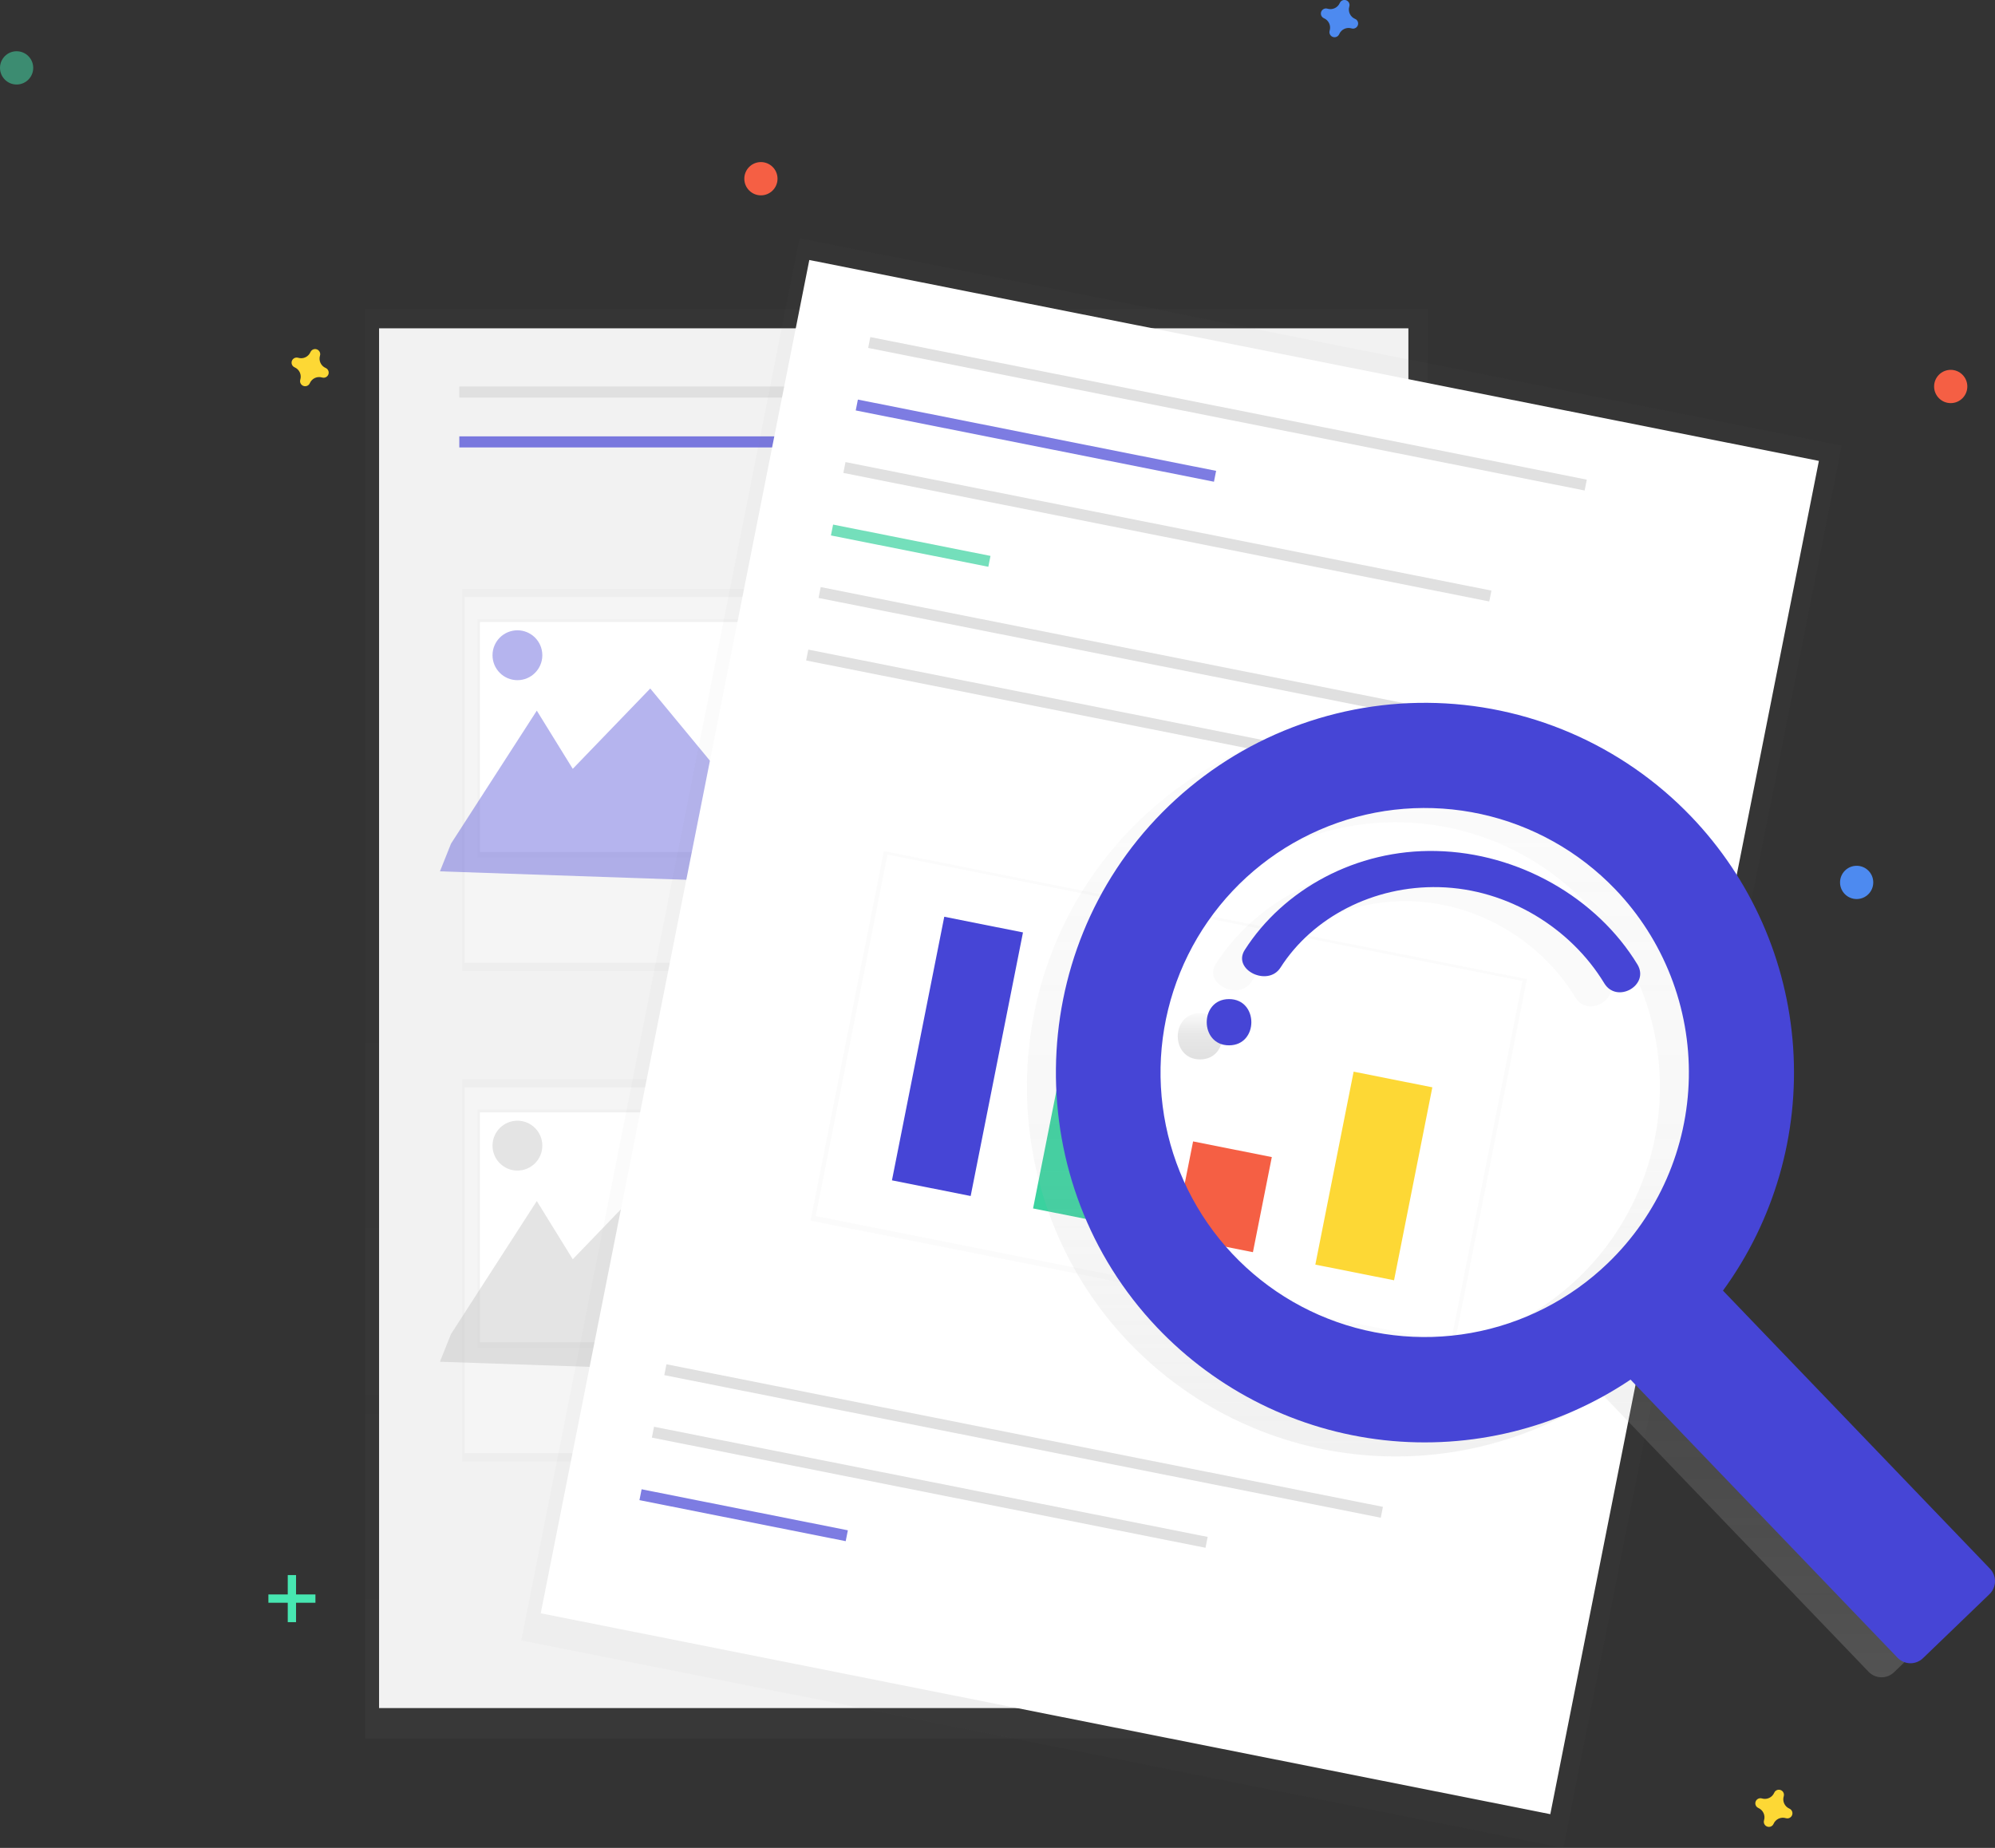 <svg width="258" height="239" viewBox="0 0 258 239" fill="none" xmlns="http://www.w3.org/2000/svg">
<rect x="0" y="0" width="258" height="239" fill="#333333" stroke="none"/>
<g clip-path="url(#clip0)">
<g opacity="0.5">
<path opacity="0.5" d="M184.642 39.953H47.234V224.852H184.642V39.953Z" fill="url(#paint0_linear)"/>
</g>
<path d="M182.138 42.463H49.023V220.913H182.138V42.463Z" fill="#F2F2F2"/>
<path d="M105.204 49.986H59.401V51.419H105.204V49.986Z" fill="#E0E0E0"/>
<path opacity="0.7" d="M105.204 56.437H59.401V57.87H105.204V56.437Z" fill="#4645D6"/>
<path d="M157.806 49.986H112.003V51.419H157.806V49.986Z" fill="#E0E0E0"/>
<path d="M164.961 90.839H119.158V92.272H164.961V90.839Z" fill="#E0E0E0"/>
<path d="M166.036 94.779H120.233V96.212H166.036V94.779Z" fill="#E0E0E0"/>
<path d="M168.184 98.721H122.382V100.154H168.184V98.721Z" fill="#E0E0E0"/>
<path d="M164.961 154.261H119.158V155.694H164.961V154.261Z" fill="#E0E0E0"/>
<path d="M166.036 158.204H120.233V159.637H166.036V158.204Z" fill="#E0E0E0"/>
<path d="M168.184 162.144H122.382V163.576H168.184V162.144Z" fill="#E0E0E0"/>
<g opacity="0.5">
<path opacity="0.5" d="M108.424 76.144H59.76V125.594H108.424V76.144Z" fill="url(#paint1_linear)"/>
</g>
<path d="M107.965 77.221H60.066V124.52H107.965V77.221Z" fill="#F5F5F5"/>
<g opacity="0.5">
<path opacity="0.5" d="M106.43 80.087H61.755V110.903H106.43V80.087Z" fill="url(#paint2_linear)"/>
</g>
<path d="M106.12 80.446H62.061V110.188H106.12V80.446Z" fill="white"/>
<path opacity="0.4" d="M58.326 109.114L69.421 91.913L74.072 99.437L84.092 89.047L92.681 99.437L100.194 84.03L119.516 114.846L56.895 112.695L58.326 109.114Z" fill="#4645D6"/>
<path opacity="0.4" d="M66.915 87.97C68.693 87.97 70.135 86.526 70.135 84.745C70.135 82.964 68.693 81.52 66.915 81.52C65.136 81.52 63.694 82.964 63.694 84.745C63.694 86.526 65.136 87.97 66.915 87.97Z" fill="#4645D6"/>
<g opacity="0.5">
<path opacity="0.5" d="M108.424 139.57H59.76V189.019H108.424V139.57Z" fill="url(#paint3_linear)"/>
</g>
<path d="M107.965 140.644H60.066V187.943H107.965V140.644Z" fill="#F5F5F5"/>
<g opacity="0.5">
<path opacity="0.5" d="M106.43 143.513H61.755V174.329H106.43V143.513Z" fill="url(#paint4_linear)"/>
</g>
<path d="M106.12 143.869H62.061V173.61H106.12V143.869Z" fill="white"/>
<path opacity="0.4" d="M58.326 172.537L69.421 155.336L74.072 162.862L84.092 152.47L92.681 162.862L100.194 147.453L119.516 178.269L56.895 176.121L58.326 172.537Z" fill="#BDBDBD"/>
<path opacity="0.4" d="M66.915 151.396C68.693 151.396 70.135 149.952 70.135 148.171C70.135 146.39 68.693 144.946 66.915 144.946C65.136 144.946 63.694 146.39 63.694 148.171C63.694 149.952 65.136 151.396 66.915 151.396Z" fill="#BDBDBD"/>
<g opacity="0.5">
<path opacity="0.5" d="M103.397 30.818L67.406 212.17L202.179 238.99L238.17 57.638L103.397 30.818Z" fill="url(#paint5_linear)"/>
</g>
<path d="M104.663 33.627L69.928 208.654L200.49 234.636L235.225 59.61L104.663 33.627Z" fill="white"/>
<path d="M205.21 62.034L112.552 43.594L112.273 45L204.931 63.439L205.21 62.034Z" fill="#E0E0E0"/>
<path d="M178.845 194.888L86.186 176.448L85.908 177.854L178.566 196.293L178.845 194.888Z" fill="#E0E0E0"/>
<path d="M156.179 198.777L84.58 184.529L84.301 185.934L155.9 200.183L156.179 198.777Z" fill="#E0E0E0"/>
<path opacity="0.7" d="M109.648 197.922L82.976 192.615L82.697 194.02L109.369 199.328L109.648 197.922Z" fill="#4645D6"/>
<path opacity="0.7" d="M157.272 60.898L110.945 51.679L110.666 53.084L156.993 62.304L157.272 60.898Z" fill="#4645D6"/>
<path d="M192.875 76.385L109.344 59.762L109.065 61.167L192.596 77.79L192.875 76.385Z" fill="#E0E0E0"/>
<path opacity="0.7" d="M128.093 71.898L107.738 67.847L107.459 69.252L127.814 73.303L128.093 71.898Z" fill="#3AD29F"/>
<path d="M198.794 94.37L106.135 75.93L105.857 77.336L198.515 95.775L198.794 94.37Z" fill="#E0E0E0"/>
<g opacity="0.5">
<path opacity="0.5" d="M114.299 110.076L104.813 157.873L187.993 174.426L197.479 126.629L114.299 110.076Z" fill="url(#paint6_linear)"/>
</g>
<path d="M196.898 126.875L114.771 110.531L105.494 157.275L187.622 173.619L196.898 126.875Z" fill="white"/>
<path d="M197.189 102.456L104.531 84.017L104.252 85.422L196.911 103.862L197.189 102.456Z" fill="#E0E0E0"/>
<path d="M132.295 120.595L122.116 118.569L115.35 152.66L125.529 154.686L132.295 120.595Z" fill="#4645D6"/>
<path d="M148.313 135.475L138.134 133.449L133.6 156.294L143.779 158.32L148.313 135.475Z" fill="#3AD29F"/>
<path d="M164.474 149.651L154.294 147.625L151.853 159.925L162.033 161.95L164.474 149.651Z" fill="#F55F44"/>
<path d="M185.235 140.629L175.056 138.604L170.104 163.559L180.283 165.584L185.235 140.629Z" fill="#FDD835"/>
<path d="M214.934 107.396C210.519 102.797 205.23 99.13 199.378 96.609C193.527 94.088 187.23 92.764 180.86 92.716C174.49 92.668 168.175 93.897 162.286 96.329C156.397 98.762 151.054 102.349 146.57 106.88C128.492 125.131 128.185 154.848 145.868 173.485C153.637 181.673 164.048 186.844 175.259 188.083C186.469 189.322 197.756 186.548 207.12 180.254L241.65 216.218C242.078 216.663 242.664 216.92 243.281 216.932C243.897 216.944 244.493 216.71 244.938 216.282L253.542 207.998C253.986 207.57 254.243 206.982 254.255 206.365C254.267 205.748 254.034 205.151 253.606 204.705L219.086 168.744C225.705 159.661 228.917 148.533 228.157 137.314C227.398 126.095 222.716 115.502 214.934 107.396ZM204.179 165.219C199.308 169.908 193.157 173.046 186.505 174.235C179.853 175.424 172.999 174.612 166.808 171.9C160.617 169.188 155.369 164.699 151.726 159C148.083 153.301 146.21 146.648 146.342 139.883C146.475 133.118 148.608 126.544 152.472 120.993C156.336 115.442 161.757 111.163 168.049 108.697C174.341 106.23 181.223 105.688 187.823 107.138C194.423 108.588 200.445 111.966 205.129 116.843C208.238 120.082 210.681 123.902 212.316 128.086C213.951 132.27 214.748 136.736 214.659 141.228C214.571 145.72 213.6 150.151 211.802 154.267C210.004 158.384 207.413 162.105 204.179 165.219Z" fill="url(#paint7_linear)"/>
<path d="M155.195 131.037C151.353 131.037 151.347 137.018 155.195 137.018C159.044 137.018 159.044 131.037 155.195 131.037Z" fill="url(#paint8_linear)"/>
<path d="M181.979 111.881C171.637 111.648 162.227 116.843 157.224 124.686C155.591 127.245 160.227 129.506 161.851 126.959C165.993 120.467 173.865 116.343 182.38 116.558C191.303 116.782 199.423 121.893 203.722 128.988C205.352 131.678 209.626 129.233 208.012 126.557C202.784 117.966 192.66 112.136 181.979 111.881Z" fill="url(#paint9_linear)"/>
<path d="M218.681 105.579C214.266 100.981 208.977 97.313 203.125 94.792C197.274 92.271 190.977 90.948 184.607 90.9C178.237 90.852 171.922 92.08 166.033 94.512C160.144 96.945 154.801 100.532 150.317 105.063C132.239 123.314 131.932 153.031 149.615 171.668C157.384 179.856 167.796 185.026 179.006 186.265C190.217 187.503 201.503 184.729 210.867 178.434L245.394 214.401C245.822 214.846 246.408 215.103 247.025 215.115C247.641 215.127 248.237 214.893 248.682 214.466L257.286 206.181C257.73 205.753 257.987 205.166 257.999 204.548C258.011 203.931 257.778 203.334 257.35 202.889L222.821 166.924C229.44 157.843 232.654 146.716 231.897 135.497C231.14 124.279 226.461 113.686 218.681 105.579ZM207.926 163.377C203.055 168.067 196.904 171.205 190.252 172.394C183.6 173.583 176.746 172.77 170.555 170.058C164.364 167.346 159.116 162.857 155.473 157.158C151.83 151.459 149.957 144.807 150.089 138.042C150.222 131.276 152.355 124.703 156.219 119.152C160.083 113.6 165.504 109.321 171.796 106.855C178.088 104.389 184.97 103.847 191.57 105.297C198.17 106.747 204.192 110.124 208.876 115.002C211.985 118.241 214.428 122.061 216.063 126.245C217.698 130.429 218.495 134.895 218.406 139.387C218.318 143.879 217.347 148.31 215.549 152.426C213.751 156.542 211.16 160.264 207.926 163.377Z" fill="#4645D6"/>
<path d="M158.943 129.218C155.1 129.218 155.094 135.198 158.943 135.198C162.791 135.198 162.791 129.218 158.943 129.218Z" fill="#4645D6"/>
<path d="M185.726 110.065C175.385 109.831 165.975 115.026 160.971 122.869C159.338 125.428 163.974 127.689 165.598 125.142C169.741 118.65 177.612 114.526 186.128 114.741C195.05 114.965 203.17 120.077 207.469 127.171C209.099 129.862 213.374 127.416 211.759 124.74C206.522 116.125 196.411 110.295 185.726 110.065Z" fill="#4645D6"/>
<path d="M38.286 203.711H37.214V209.801H38.286V203.711Z" fill="#47E6B1"/>
<path d="M40.793 207.292V206.218H34.711V207.292H40.793Z" fill="#47E6B1"/>
<path d="M175.229 2.439C174.932 2.31 174.694 2.076 174.559 1.783C174.424 1.489 174.402 1.156 174.496 0.847C174.511 0.799 174.52 0.749 174.524 0.699C174.534 0.557 174.497 0.416 174.42 0.296C174.342 0.176 174.228 0.085 174.095 0.036C173.961 -0.014 173.815 -0.019 173.679 0.022C173.543 0.062 173.423 0.146 173.338 0.261C173.308 0.3 173.284 0.344 173.264 0.389C173.136 0.686 172.902 0.925 172.609 1.06C172.316 1.195 171.983 1.217 171.674 1.123C171.626 1.108 171.577 1.098 171.527 1.095C171.384 1.085 171.241 1.122 171.121 1.2C171.001 1.278 170.909 1.393 170.86 1.528C170.811 1.663 170.808 1.811 170.85 1.948C170.893 2.085 170.979 2.205 171.095 2.289C171.135 2.318 171.178 2.343 171.224 2.362C171.52 2.491 171.758 2.725 171.893 3.019C172.028 3.312 172.051 3.646 171.956 3.955C171.941 4.003 171.932 4.052 171.928 4.102C171.917 4.246 171.953 4.39 172.031 4.512C172.11 4.633 172.225 4.726 172.361 4.775C172.497 4.824 172.645 4.827 172.783 4.784C172.921 4.74 173.04 4.653 173.123 4.535C173.153 4.495 173.178 4.452 173.197 4.406C173.326 4.109 173.559 3.871 173.852 3.736C174.146 3.6 174.479 3.578 174.787 3.673C174.835 3.688 174.884 3.697 174.934 3.7C175.076 3.71 175.218 3.673 175.337 3.596C175.457 3.518 175.548 3.404 175.597 3.271C175.647 3.137 175.651 2.991 175.611 2.854C175.57 2.718 175.487 2.598 175.373 2.513C175.328 2.482 175.28 2.457 175.229 2.439Z" fill="#4D8AF0"/>
<path d="M42.114 47.591C41.817 47.462 41.579 47.228 41.444 46.934C41.309 46.641 41.287 46.307 41.381 45.998C41.396 45.95 41.405 45.901 41.409 45.851C41.418 45.709 41.382 45.567 41.305 45.448C41.227 45.328 41.113 45.236 40.98 45.187C40.846 45.138 40.7 45.133 40.564 45.173C40.428 45.214 40.308 45.298 40.223 45.412C40.193 45.452 40.169 45.495 40.149 45.541C40.02 45.837 39.787 46.076 39.494 46.211C39.201 46.347 38.868 46.369 38.559 46.274C38.511 46.259 38.462 46.25 38.412 46.247C38.27 46.237 38.129 46.274 38.009 46.351C37.89 46.428 37.798 46.543 37.749 46.676C37.7 46.81 37.695 46.956 37.736 47.093C37.776 47.229 37.86 47.349 37.974 47.434C38.014 47.464 38.057 47.489 38.102 47.508C38.399 47.637 38.637 47.87 38.772 48.164C38.907 48.458 38.929 48.791 38.835 49.1C38.82 49.148 38.811 49.198 38.807 49.248C38.798 49.39 38.834 49.531 38.911 49.651C38.989 49.771 39.103 49.862 39.236 49.911C39.37 49.961 39.516 49.966 39.652 49.925C39.788 49.885 39.908 49.801 39.993 49.686C40.023 49.647 40.047 49.603 40.067 49.557C40.196 49.261 40.429 49.022 40.722 48.887C41.015 48.752 41.348 48.73 41.657 48.824C41.705 48.839 41.754 48.849 41.804 48.852C41.946 48.861 42.087 48.825 42.207 48.748C42.326 48.67 42.418 48.556 42.467 48.422C42.516 48.289 42.521 48.142 42.48 48.006C42.44 47.869 42.356 47.749 42.242 47.664C42.202 47.635 42.159 47.61 42.114 47.591Z" fill="#FDD835"/>
<path d="M231.41 233.918C231.114 233.789 230.875 233.556 230.74 233.262C230.605 232.968 230.583 232.635 230.677 232.326C230.692 232.278 230.702 232.229 230.705 232.179C230.715 232.037 230.678 231.895 230.601 231.775C230.523 231.656 230.409 231.564 230.276 231.515C230.142 231.465 229.997 231.461 229.86 231.501C229.724 231.542 229.604 231.626 229.519 231.74C229.49 231.78 229.465 231.823 229.446 231.869C229.317 232.165 229.083 232.404 228.79 232.539C228.497 232.674 228.164 232.697 227.855 232.602C227.807 232.587 227.758 232.578 227.708 232.575C227.566 232.565 227.425 232.601 227.305 232.679C227.186 232.756 227.095 232.87 227.045 233.004C226.996 233.138 226.991 233.284 227.032 233.42C227.072 233.557 227.156 233.677 227.27 233.762C227.31 233.792 227.353 233.816 227.399 233.836C227.695 233.965 227.933 234.198 228.068 234.492C228.203 234.786 228.226 235.119 228.131 235.428C228.116 235.476 228.107 235.525 228.103 235.575C228.094 235.718 228.13 235.859 228.208 235.979C228.285 236.098 228.399 236.19 228.532 236.239C228.666 236.289 228.812 236.293 228.948 236.253C229.085 236.212 229.204 236.129 229.289 236.014C229.319 235.974 229.343 235.931 229.363 235.885C229.492 235.589 229.725 235.35 230.018 235.215C230.312 235.08 230.644 235.057 230.953 235.152C231.001 235.167 231.05 235.176 231.1 235.18C231.242 235.189 231.383 235.153 231.503 235.075C231.622 234.998 231.714 234.884 231.763 234.75C231.812 234.616 231.817 234.47 231.777 234.334C231.736 234.197 231.653 234.077 231.538 233.992C231.498 233.963 231.455 233.938 231.41 233.918Z" fill="#FDD835"/>
<path d="M98.404 25.265C99.591 25.265 100.552 24.302 100.552 23.114C100.552 21.926 99.591 20.963 98.404 20.963C97.218 20.963 96.257 21.926 96.257 23.114C96.257 24.302 97.218 25.265 98.404 25.265Z" fill="#F55F44"/>
<path d="M252.273 52.137C253.459 52.137 254.421 51.174 254.421 49.986C254.421 48.798 253.459 47.835 252.273 47.835C251.087 47.835 250.125 48.798 250.125 49.986C250.125 51.174 251.087 52.137 252.273 52.137Z" fill="#F55F44"/>
<path d="M240.108 116.278C241.295 116.278 242.256 115.315 242.256 114.127C242.256 112.939 241.295 111.976 240.108 111.976C238.922 111.976 237.96 112.939 237.96 114.127C237.96 115.315 238.922 116.278 240.108 116.278Z" fill="#4D8AF0"/>
<path opacity="0.5" d="M2.148 10.93C3.334 10.93 4.296 9.967 4.296 8.779C4.296 7.591 3.334 6.628 2.148 6.628C0.962 6.628 0 7.591 0 8.779C0 9.967 0.962 10.93 2.148 10.93Z" fill="#47E6B1"/>
</g>
<defs>
<linearGradient id="paint0_linear" x1="115.938" y1="224.852" x2="115.938" y2="39.953" gradientUnits="userSpaceOnUse">
<stop stop-color="#808080" stop-opacity="0.25"/>
<stop offset="0.54" stop-color="#808080" stop-opacity="0.12"/>
<stop offset="1" stop-color="#808080" stop-opacity="0.1"/>
</linearGradient>
<linearGradient id="paint1_linear" x1="13415.3" y1="20316.8" x2="13415.3" y2="12347.5" gradientUnits="userSpaceOnUse">
<stop stop-color="#808080" stop-opacity="0.25"/>
<stop offset="0.54" stop-color="#808080" stop-opacity="0.12"/>
<stop offset="1" stop-color="#808080" stop-opacity="0.1"/>
</linearGradient>
<linearGradient id="paint2_linear" x1="12322.4" y1="11218" x2="12322.4" y2="8123.23" gradientUnits="userSpaceOnUse">
<stop stop-color="#808080" stop-opacity="0.25"/>
<stop offset="0.54" stop-color="#808080" stop-opacity="0.12"/>
<stop offset="1" stop-color="#808080" stop-opacity="0.1"/>
</linearGradient>
<linearGradient id="paint3_linear" x1="13415.3" y1="30602" x2="13415.3" y2="22632.7" gradientUnits="userSpaceOnUse">
<stop stop-color="#808080" stop-opacity="0.25"/>
<stop offset="0.54" stop-color="#808080" stop-opacity="0.12"/>
<stop offset="1" stop-color="#808080" stop-opacity="0.1"/>
</linearGradient>
<linearGradient id="paint4_linear" x1="12322.4" y1="17651.3" x2="12322.4" y2="14556.5" gradientUnits="userSpaceOnUse">
<stop stop-color="#808080" stop-opacity="0.25"/>
<stop offset="0.54" stop-color="#808080" stop-opacity="0.12"/>
<stop offset="1" stop-color="#808080" stop-opacity="0.1"/>
</linearGradient>
<linearGradient id="paint5_linear" x1="104294" y1="128241" x2="120477" y2="46924.3" gradientUnits="userSpaceOnUse">
<stop stop-color="#808080" stop-opacity="0.25"/>
<stop offset="0.54" stop-color="#808080" stop-opacity="0.12"/>
<stop offset="1" stop-color="#808080" stop-opacity="0.1"/>
</linearGradient>
<linearGradient id="paint6_linear" x1="23579" y1="53994" x2="26211.3" y2="40766.7" gradientUnits="userSpaceOnUse">
<stop stop-color="#808080" stop-opacity="0.25"/>
<stop offset="0.54" stop-color="#808080" stop-opacity="0.12"/>
<stop offset="1" stop-color="#808080" stop-opacity="0.1"/>
</linearGradient>
<linearGradient id="paint7_linear" x1="193.531" y1="216.933" x2="193.531" y2="92.717" gradientUnits="userSpaceOnUse">
<stop stop-color="#B3B3B3" stop-opacity="0.25"/>
<stop offset="0.54" stop-color="#B3B3B3" stop-opacity="0.1"/>
<stop offset="1" stop-color="#B3B3B3" stop-opacity="0.05"/>
</linearGradient>
<linearGradient id="paint8_linear" x1="155.195" y1="137.014" x2="155.195" y2="131.037" gradientUnits="userSpaceOnUse">
<stop stop-opacity="0.12"/>
<stop offset="0.55" stop-opacity="0.09"/>
<stop offset="1" stop-opacity="0.02"/>
</linearGradient>
<linearGradient id="paint9_linear" x1="40060.7" y1="8973.52" x2="40060.7" y2="7884.3" gradientUnits="userSpaceOnUse">
<stop stop-opacity="0.12"/>
<stop offset="0.55" stop-opacity="0.09"/>
<stop offset="1" stop-opacity="0.02"/>
</linearGradient>
<clipPath id="clip0">
<rect width="258" height="239" fill="white"/>
</clipPath>
</defs>
</svg>
